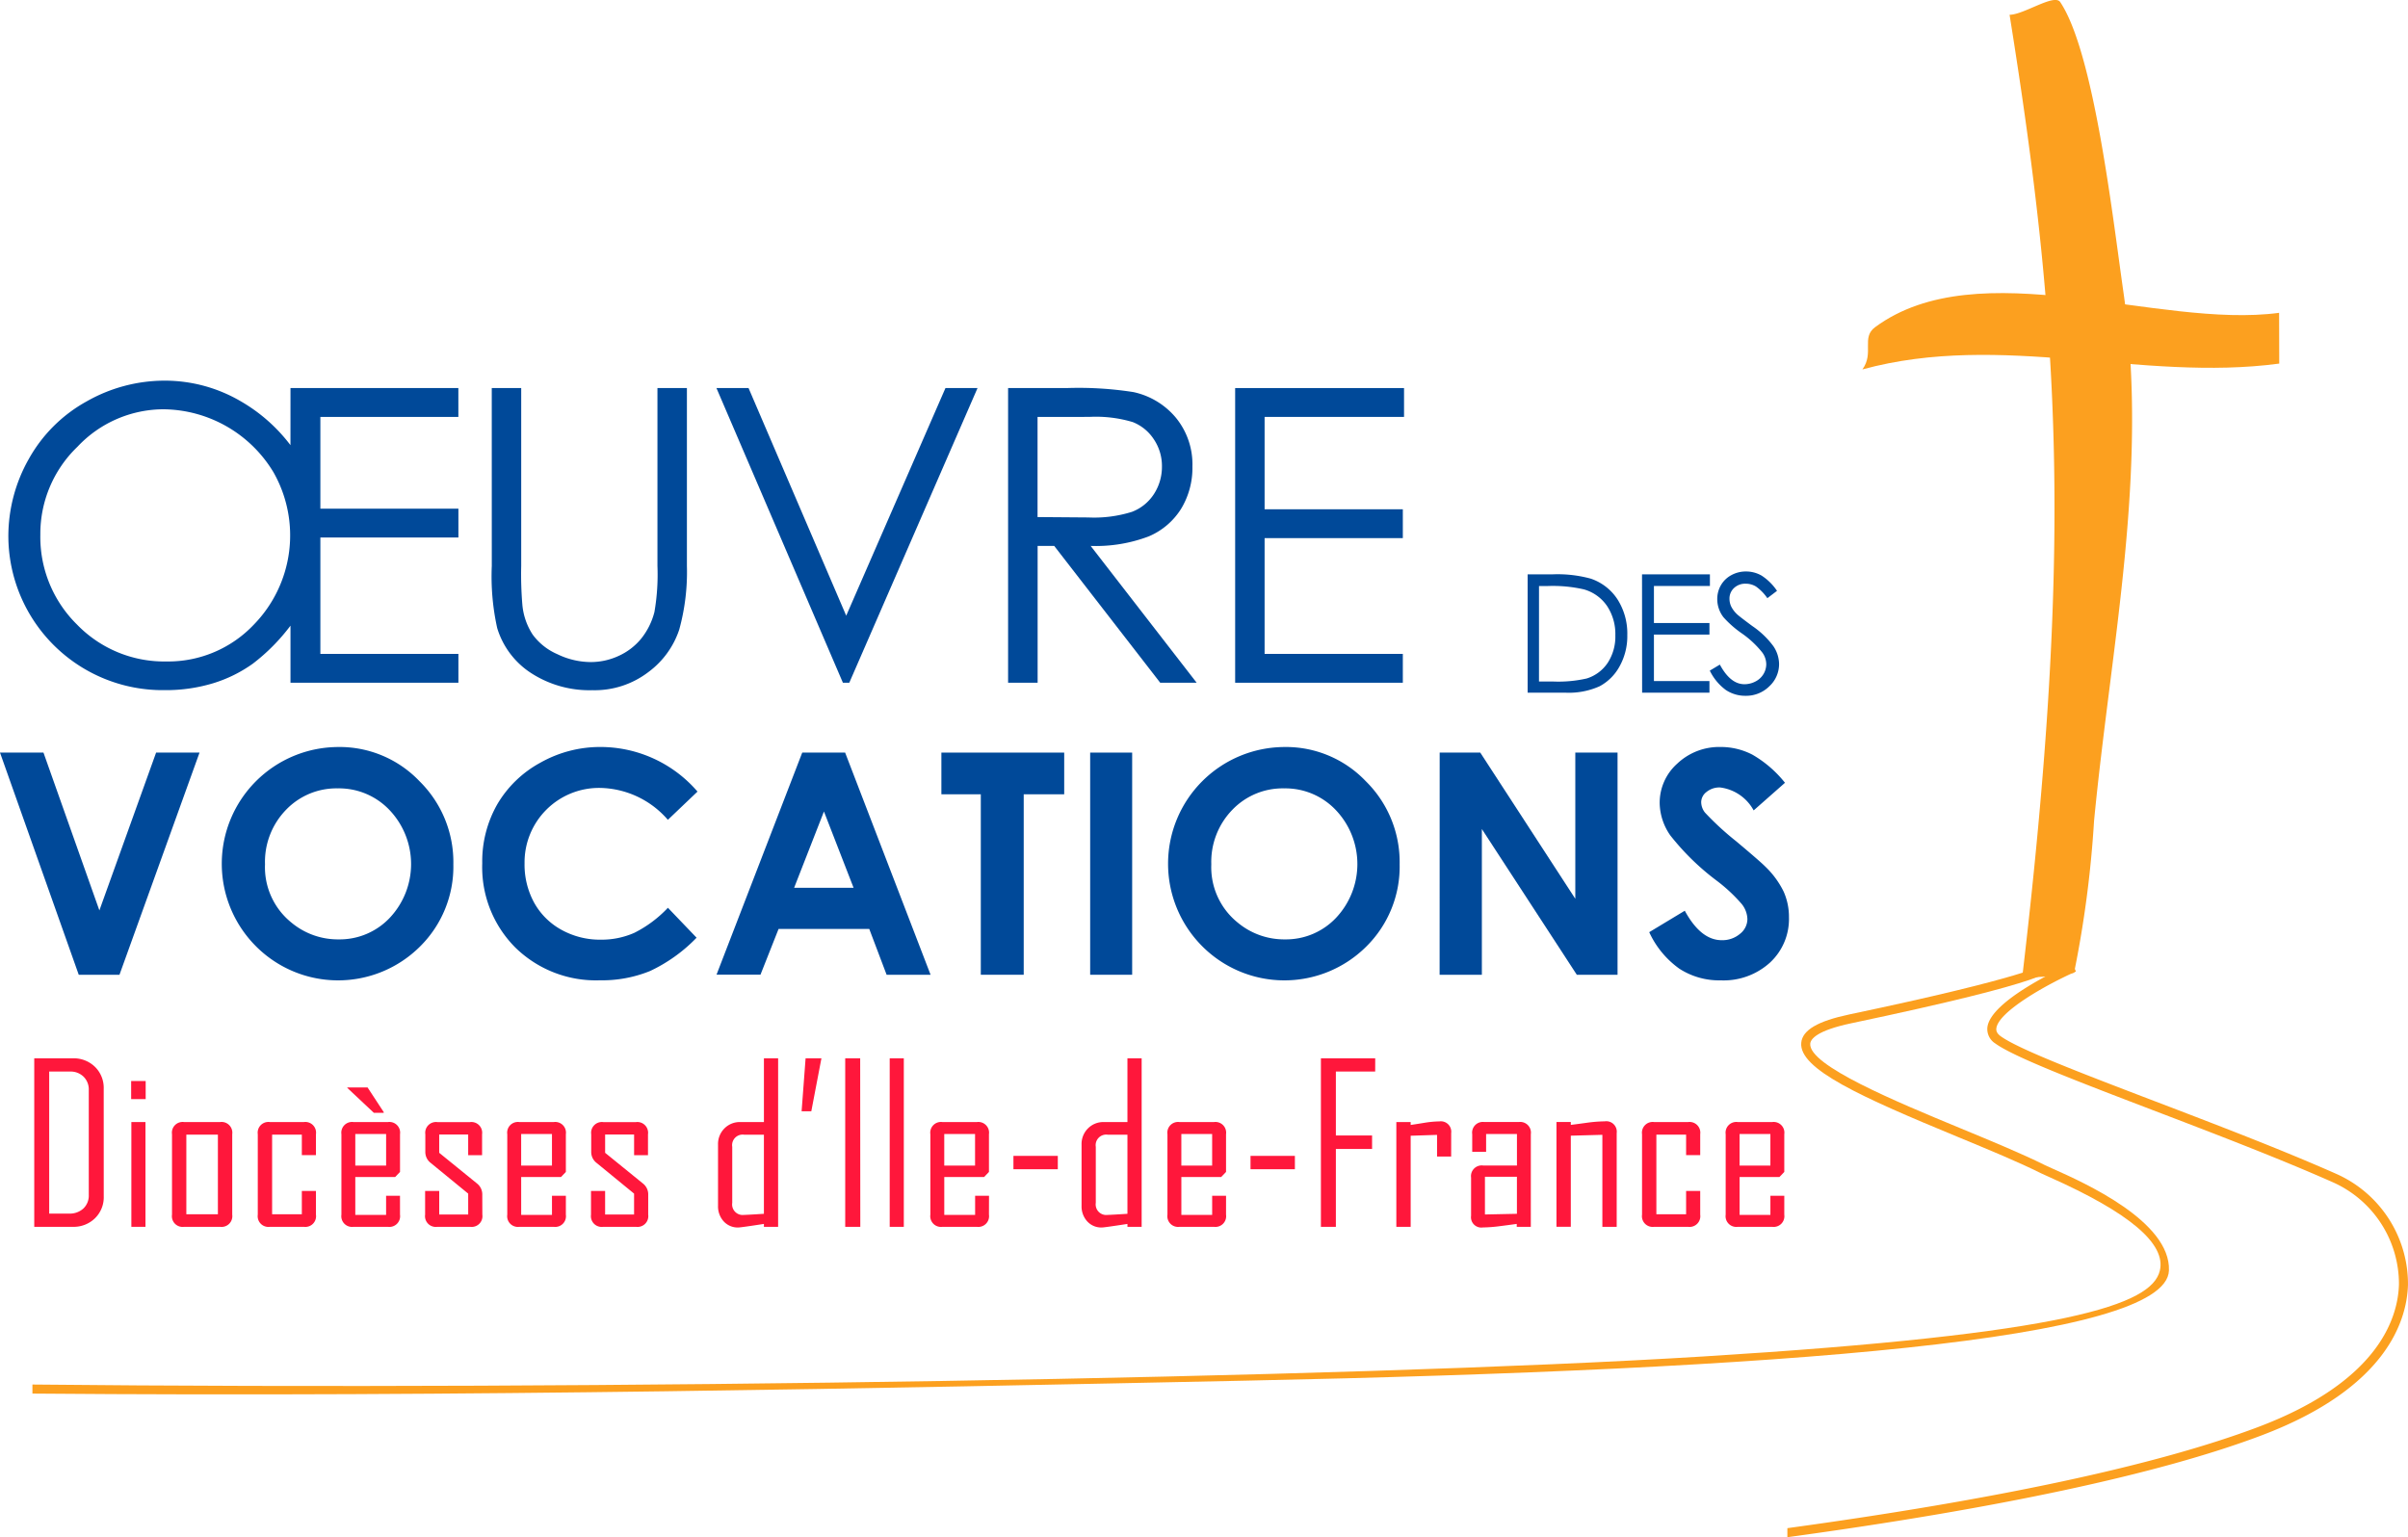 <?xml version="1.0" encoding="utf-8"?><svg id="Groupe_5497" data-name="Groupe 5497" xmlns="http://www.w3.org/2000/svg" width="159.622" height="101.914" viewBox="0 0 159.622 101.914">
  <g id="Groupe_5496" data-name="Groupe 5496">
    <path id="Tracé_4531" data-name="Tracé 4531" d="M774.671,332.048c-9.159,1.226-18.4-2.132-27.632.387.8-1.1-.094-2.11.84-2.8,6.879-5.073,18.728.133,26.783-.953Z" transform="translate(-623.584 -307.942)" fill="#fca01f"/>
    <path id="Tracé_4532" data-name="Tracé 4532" d="M774.546,345.6a17.216,17.216,0,0,1-3.437.3c3.359-28.55,2.519-42.824-.839-63.816.944,0,2.968-1.426,3.359-.84,2.239,3.359,3.464,14.17,4.2,19.313,1.679,11.755-.831,23.254-1.96,34.987A72.616,72.616,0,0,1,774.546,345.6Z" transform="translate(-637.059 -281.105)" fill="#fca01f"/>
    <path id="Tracé_4533" data-name="Tracé 4533" d="M463.107,457.323a1.942,1.942,0,0,1-.582,1.453,2.016,2.016,0,0,1-1.467.567H458.5V448.171h2.556a2.012,2.012,0,0,1,1.471.567,1.948,1.948,0,0,1,.578,1.453Zm-.992-.1v-6.946a1.188,1.188,0,0,0-.346-.889,1.227,1.227,0,0,0-.9-.339h-1.378v9.417h1.321a1.333,1.333,0,0,0,.939-.332A1.178,1.178,0,0,0,462.115,457.223Z" transform="translate(-456.23 -378.005)" fill="#ff173b"/>
    <path id="Tracé_4534" data-name="Tracé 4534" d="M474.755,452.957h-.963v-1.2h.963Zm-.014,8.467h-.935v-6.946h.935Z" transform="translate(-465.098 -380.086)" fill="#ff173b"/>
    <path id="Tracé_4535" data-name="Tracé 4535" d="M484.234,464.374a.713.713,0,0,1-.807.806h-2.385a.709.709,0,0,1-.8-.806v-5.333a.71.71,0,0,1,.8-.807h2.385a.713.713,0,0,1,.807.807Zm-.95-.029v-5.275h-2.092v5.275Z" transform="translate(-468.84 -383.842)" fill="#ff173b"/>
    <path id="Tracé_4536" data-name="Tracé 4536" d="M497.636,464.374a.71.71,0,0,1-.8.806h-2.256a.71.71,0,0,1-.8-.806v-5.333a.71.71,0,0,1,.8-.807h2.256a.71.71,0,0,1,.8.807v1.385H496.7v-1.356h-1.97v5.275h1.97V462.8h.935Z" transform="translate(-476.692 -383.842)" fill="#ff173b"/>
    <path id="Tracé_4537" data-name="Tracé 4537" d="M510.864,461.209a.71.71,0,0,1-.8.806H507.78a.71.71,0,0,1-.8-.806v-5.333a.71.71,0,0,1,.8-.807h2.285a.71.71,0,0,1,.8.807v2.5l-.322.336H507.9v2.513h2.042v-1.271h.921Zm-1.078-6.754h-.657l-1.756-1.649v-.029h1.342l1.071,1.635Zm.157,3.5v-2.092H507.9v2.092Z" transform="translate(-484.348 -380.677)" fill="#ff173b"/>
    <path id="Tracé_4538" data-name="Tracé 4538" d="M523.987,464.374a.713.713,0,0,1-.806.806H521a.713.713,0,0,1-.807-.806V462.8h.935v1.563h1.921v-1.385l-2.485-2.034a.906.906,0,0,1-.357-.743v-1.156a.713.713,0,0,1,.807-.807h2.149a.713.713,0,0,1,.806.807v1.385h-.921v-1.371h-1.921v1.214l2.506,2.035a.917.917,0,0,1,.349.757Z" transform="translate(-492.013 -383.842)" fill="#ff173b"/>
    <path id="Tracé_4539" data-name="Tracé 4539" d="M537.041,464.374a.71.71,0,0,1-.8.806h-2.284a.71.71,0,0,1-.8-.806v-5.333a.71.71,0,0,1,.8-.807h2.284a.71.71,0,0,1,.8.807v2.5l-.321.336h-2.641v2.513h2.042v-1.271h.921Zm-.921-3.255v-2.092h-2.042v2.092Z" transform="translate(-499.531 -383.842)" fill="#ff173b"/>
    <path id="Tracé_4540" data-name="Tracé 4540" d="M550.164,464.374a.713.713,0,0,1-.806.806H547.18a.713.713,0,0,1-.807-.806V462.8h.935v1.563h1.92v-1.385l-2.484-2.034a.906.906,0,0,1-.357-.743v-1.156a.713.713,0,0,1,.807-.807h2.149a.713.713,0,0,1,.807.807v1.385h-.921v-1.371h-1.92v1.214l2.506,2.035a.916.916,0,0,1,.35.757Z" transform="translate(-507.196 -383.842)" fill="#ff173b"/>
    <path id="Tracé_4541" data-name="Tracé 4541" d="M570.4,459.344h-.942v-.193q-1.528.236-1.692.236a1.255,1.255,0,0,1-.978-.41,1.471,1.471,0,0,1-.371-1.024V453.89a1.456,1.456,0,0,1,.421-1.068,1.427,1.427,0,0,1,1.057-.425h1.564v-4.226h.942Zm-.942-.863v-5.247h-1.314a.7.7,0,0,0-.785.807v3.712a.7.7,0,0,0,.785.8Q568.327,458.551,569.455,458.48Z" transform="translate(-518.82 -378.005)" fill="#ff173b"/>
    <path id="Tracé_4542" data-name="Tracé 4542" d="M580.926,448.171l-.671,3.512h-.643l.264-3.512Z" transform="translate(-526.475 -378.005)" fill="#ff173b"/>
    <path id="Tracé_4543" data-name="Tracé 4543" d="M587.5,459.344H586.5V448.171h.992Z" transform="translate(-530.472 -378.005)" fill="#ff173b"/>
    <path id="Tracé_4544" data-name="Tracé 4544" d="M594.451,459.344h-.935V448.171h.935Z" transform="translate(-534.539 -378.005)" fill="#ff173b"/>
    <path id="Tracé_4545" data-name="Tracé 4545" d="M603.817,464.374a.71.71,0,0,1-.8.806h-2.284a.71.71,0,0,1-.8-.806v-5.333a.71.71,0,0,1,.8-.807h2.284a.71.71,0,0,1,.8.807v2.5l-.321.336h-2.641v2.513H602.9v-1.271h.921Zm-.921-3.255v-2.092h-2.042v2.092Z" transform="translate(-538.261 -383.842)" fill="#ff173b"/>
    <path id="Tracé_4546" data-name="Tracé 4546" d="M615.987,464.457h-2.941v-.886h2.941Z" transform="translate(-545.867 -386.937)" fill="#ff173b"/>
    <path id="Tracé_4547" data-name="Tracé 4547" d="M627.781,459.344h-.942v-.193q-1.528.236-1.692.236a1.256,1.256,0,0,1-.978-.41,1.471,1.471,0,0,1-.371-1.024V453.89a1.454,1.454,0,0,1,.421-1.068,1.427,1.427,0,0,1,1.056-.425h1.564v-4.226h.942Zm-.942-.863v-5.247h-1.313a.7.7,0,0,0-.785.807v3.712a.7.7,0,0,0,.785.8Q625.71,458.551,626.838,458.48Z" transform="translate(-552.103 -378.005)" fill="#ff173b"/>
    <path id="Tracé_4548" data-name="Tracé 4548" d="M641.238,464.374a.71.71,0,0,1-.8.806h-2.284a.71.71,0,0,1-.8-.806v-5.333a.71.71,0,0,1,.8-.807h2.284a.71.71,0,0,1,.8.807v2.5l-.321.336h-2.641v2.513h2.042v-1.271h.921Zm-.921-3.255v-2.092h-2.042v2.092Z" transform="translate(-559.966 -383.842)" fill="#ff173b"/>
    <path id="Tracé_4549" data-name="Tracé 4549" d="M653.408,464.457h-2.941v-.886h2.941Z" transform="translate(-567.572 -386.937)" fill="#ff173b"/>
    <path id="Tracé_4550" data-name="Tracé 4550" d="M665.173,449.049h-2.606v4.24h2.4v.893h-2.4v5.162h-.992V448.171h3.6Z" transform="translate(-574.014 -378.005)" fill="#ff173b"/>
    <path id="Tracé_4551" data-name="Tracé 4551" d="M677.116,460.46h-.935v-1.435l-1.749.057v6.039h-.95v-6.946h.95v.193q.471-.071.95-.15a6.615,6.615,0,0,1,.95-.086.691.691,0,0,1,.785.778Z" transform="translate(-580.921 -383.783)" fill="#ff173b"/>
    <path id="Tracé_4552" data-name="Tracé 4552" d="M689.233,465.18H688.3v-.193q-.564.079-1.129.15a9.668,9.668,0,0,1-1.12.085.684.684,0,0,1-.778-.771v-2.535a.71.71,0,0,1,.806-.8h2.235v-2.092H686.27v1.185h-.921v-1.17a.71.71,0,0,1,.8-.807h2.285a.71.71,0,0,1,.8.807Zm-.921-.863v-2.456h-2.12v2.5Z" transform="translate(-587.758 -383.842)" fill="#ff173b"/>
    <path id="Tracé_4553" data-name="Tracé 4553" d="M702.749,465.121h-.95v-6.1l-2.092.057v6.039h-.95v-6.946h.95v.193q.556-.071,1.121-.15a9.435,9.435,0,0,1,1.128-.086.694.694,0,0,1,.793.778Z" transform="translate(-595.581 -383.783)" fill="#ff173b"/>
    <path id="Tracé_4554" data-name="Tracé 4554" d="M716.118,464.374a.71.71,0,0,1-.8.806h-2.256a.71.71,0,0,1-.8-.806v-5.333a.71.71,0,0,1,.8-.807h2.256a.71.71,0,0,1,.8.807v1.385h-.935v-1.356h-1.971v5.275h1.971V462.8h.935Z" transform="translate(-603.414 -383.842)" fill="#ff173b"/>
    <path id="Tracé_4555" data-name="Tracé 4555" d="M729.346,464.374a.71.71,0,0,1-.8.806h-2.285a.71.71,0,0,1-.8-.806v-5.333a.71.71,0,0,1,.8-.807h2.285a.71.71,0,0,1,.8.807v2.5l-.321.336h-2.641v2.513h2.042v-1.271h.921Zm-.921-3.255v-2.092h-2.042v2.092Z" transform="translate(-611.069 -383.842)" fill="#ff173b"/>
    <path id="Tracé_4556" data-name="Tracé 4556" d="M473.119,341.684h11.128V343.6H475.1v6.082h9.15v1.913H475.1v7.716h9.15v1.912H473.119v-3.785a12.929,12.929,0,0,1-2.5,2.523,9.1,9.1,0,0,1-2.643,1.3,10.806,10.806,0,0,1-3.2.452,10.23,10.23,0,0,1-10.359-10.159,10.383,10.383,0,0,1,1.362-5.179,9.811,9.811,0,0,1,3.818-3.8,10.466,10.466,0,0,1,5.206-1.381,9.961,9.961,0,0,1,5.02,1.368,11.056,11.056,0,0,1,3.294,2.908Zm-8.38,1.408A7.846,7.846,0,0,0,459,345.574a8,8,0,0,0-2.463,5.825,8.148,8.148,0,0,0,2.43,5.965,8.045,8.045,0,0,0,5.937,2.448,7.82,7.82,0,0,0,5.79-2.448,8.473,8.473,0,0,0,1.3-10.091,8.6,8.6,0,0,0-7.251-4.18Z" transform="translate(-453.863 -315.957)" fill="#004999"/>
    <path id="Tracé_4557" data-name="Tracé 4557" d="M530.707,342.363h1.952v11.793a24.316,24.316,0,0,0,.08,2.616,4.333,4.333,0,0,0,.677,1.932,3.987,3.987,0,0,0,1.633,1.3,5.115,5.115,0,0,0,2.218.525,4.382,4.382,0,0,0,1.859-.412,4.13,4.13,0,0,0,1.487-1.142,4.656,4.656,0,0,0,.877-1.766,14.59,14.59,0,0,0,.2-3.054V342.363h1.953v11.793a14.372,14.372,0,0,1-.511,4.23,5.753,5.753,0,0,1-2.045,2.809,5.858,5.858,0,0,1-3.712,1.2,7.112,7.112,0,0,1-4.05-1.129,5.435,5.435,0,0,1-2.257-2.988,15.832,15.832,0,0,1-.359-4.117Z" transform="translate(-498.109 -316.635)" fill="#004999"/>
    <path id="Tracé_4558" data-name="Tracé 4558" d="M566.172,342.363H568.3l6.474,15.092,6.579-15.092h2.126l-8.5,19.535h-.425Z" transform="translate(-518.68 -316.635)" fill="#004999"/>
    <path id="Tracé_4559" data-name="Tracé 4559" d="M612.2,342.363h3.891a23.573,23.573,0,0,1,4.409.266,5.029,5.029,0,0,1,2.829,1.709,4.874,4.874,0,0,1,1.089,3.225,5.218,5.218,0,0,1-.75,2.806,4.684,4.684,0,0,1-2.144,1.828,9.861,9.861,0,0,1-3.851.632l7.025,9.07h-2.415l-7.026-9.07h-1.1v9.07H612.2Zm1.952,1.913v6.64l3.365.026a8.37,8.37,0,0,0,2.893-.372,3.01,3.01,0,0,0,1.463-1.189,3.307,3.307,0,0,0,.525-1.826,3.164,3.164,0,0,0-.532-1.786,2.966,2.966,0,0,0-1.4-1.149,8.492,8.492,0,0,0-2.873-.345Z" transform="translate(-545.375 -316.635)" fill="#004999"/>
    <path id="Tracé_4560" data-name="Tracé 4560" d="M648.041,342.363h11.195v1.913h-9.243V350.4h9.163v1.912h-9.163v7.676h9.163V361.9H648.041Z" transform="translate(-566.165 -316.635)" fill="#004999"/>
    <path id="Tracé_4561" data-name="Tracé 4561" d="M694.2,379.618v-7.844h1.626a8.312,8.312,0,0,1,2.554.283,3.414,3.414,0,0,1,1.783,1.386,4.21,4.21,0,0,1,.643,2.352,4.125,4.125,0,0,1-.51,2.074,3.265,3.265,0,0,1-1.323,1.323,4.981,4.981,0,0,1-2.279.426Zm.752-.741h.907a8.457,8.457,0,0,0,2.256-.2,2.6,2.6,0,0,0,1.391-1.036,3.189,3.189,0,0,0,.507-1.83,3.359,3.359,0,0,0-.549-1.94,2.769,2.769,0,0,0-1.53-1.1,9.261,9.261,0,0,0-2.426-.223h-.555Z" transform="translate(-592.935 -333.694)" fill="#004999"/>
    <path id="Tracé_4562" data-name="Tracé 4562" d="M712.258,371.774h4.5v.768h-3.711V375h3.68v.768h-3.68v3.082h3.68v.768h-4.463Z" transform="translate(-603.411 -333.694)" fill="#004999"/>
    <path id="Tracé_4563" data-name="Tracé 4563" d="M722.955,377.885l.667-.4q.7,1.3,1.626,1.3a1.562,1.562,0,0,0,.741-.184,1.307,1.307,0,0,0,.528-.493,1.28,1.28,0,0,0,.181-.656,1.329,1.329,0,0,0-.267-.773,6.393,6.393,0,0,0-1.344-1.258,6.882,6.882,0,0,1-1.221-1.071,1.961,1.961,0,0,1-.416-1.2,1.818,1.818,0,0,1,.245-.933,1.75,1.75,0,0,1,.69-.664,1.99,1.99,0,0,1,.968-.242,2.063,2.063,0,0,1,1.037.274,3.569,3.569,0,0,1,1.021,1.01l-.64.486a3.074,3.074,0,0,0-.755-.773,1.3,1.3,0,0,0-.68-.187,1.077,1.077,0,0,0-.776.288.943.943,0,0,0-.3.709,1.211,1.211,0,0,0,.107.5,1.838,1.838,0,0,0,.389.523q.155.149,1.013.784a5.707,5.707,0,0,1,1.4,1.338,2.159,2.159,0,0,1,.379,1.178,2,2,0,0,1-.648,1.483,2.18,2.18,0,0,1-1.576.629,2.313,2.313,0,0,1-1.3-.381A3.481,3.481,0,0,1,722.955,377.885Z" transform="translate(-609.616 -333.422)" fill="#004999"/>
    <path id="Tracé_4564" data-name="Tracé 4564" d="M453.092,399.91h2.882l3.706,10.463,3.76-10.463h2.879l-5.307,14.729h-2.7Z" transform="translate(-453.092 -350.013)" fill="#004999"/>
    <path id="Tracé_4565" data-name="Tracé 4565" d="M495.881,399.028a7.315,7.315,0,0,1,5.375,2.263,7.53,7.53,0,0,1,2.249,5.517,7.445,7.445,0,0,1-2.219,5.457,7.69,7.69,0,0,1-10.9-.06,7.739,7.739,0,0,1,5.491-13.176Zm-.03,2.743a4.622,4.622,0,0,0-3.438,1.422,4.95,4.95,0,0,0-1.393,3.614,4.711,4.711,0,0,0,1.754,3.865,4.81,4.81,0,0,0,3.127,1.111,4.566,4.566,0,0,0,3.4-1.442,5.2,5.2,0,0,0-.01-7.114A4.609,4.609,0,0,0,495.85,401.771Z" transform="translate(-473.453 -349.502)" fill="#004999"/>
    <path id="Tracé_4566" data-name="Tracé 4566" d="M543.469,401.987l-1.961,1.869a6.073,6.073,0,0,0-4.5-2.115,4.934,4.934,0,0,0-5,5,5.26,5.26,0,0,0,.64,2.616,4.594,4.594,0,0,0,1.811,1.794,5.255,5.255,0,0,0,2.6.651,5.353,5.353,0,0,0,2.231-.456,7.982,7.982,0,0,0,2.221-1.659l1.9,1.984a10.453,10.453,0,0,1-3.084,2.209,8.431,8.431,0,0,1-3.314.615,7.629,7.629,0,0,1-5.622-2.177,7.539,7.539,0,0,1-2.188-5.582,7.638,7.638,0,0,1,1-3.915,7.406,7.406,0,0,1,2.853-2.753,8.047,8.047,0,0,1,4-1.041,8.488,8.488,0,0,1,6.418,2.959Z" transform="translate(-497.236 -349.502)" fill="#004999"/>
    <path id="Tracé_4567" data-name="Tracé 4567" d="M571.868,399.91h2.843l5.664,14.729h-2.914L576.31,411.6H570.3l-1.2,3.034h-2.914Zm1.439,3.905-1.976,5.056h3.94Z" transform="translate(-518.689 -350.013)" fill="#004999"/>
    <path id="Tracé_4568" data-name="Tracé 4568" d="M601.674,399.91h8.141v2.764h-2.684v11.965h-2.844V402.674h-2.613Z" transform="translate(-539.271 -350.013)" fill="#004999"/>
    <path id="Tracé_4569" data-name="Tracé 4569" d="M625.156,399.91h2.784v14.729h-2.784Z" transform="translate(-552.891 -350.013)" fill="#004999"/>
    <path id="Tracé_4570" data-name="Tracé 4570" d="M645.237,399.028a7.313,7.313,0,0,1,5.375,2.263,7.529,7.529,0,0,1,2.249,5.517,7.446,7.446,0,0,1-2.219,5.457,7.69,7.69,0,0,1-10.9-.06,7.739,7.739,0,0,1,5.49-13.176Zm-.03,2.743a4.622,4.622,0,0,0-3.438,1.422,4.95,4.95,0,0,0-1.393,3.614,4.711,4.711,0,0,0,1.754,3.865,4.808,4.808,0,0,0,3.127,1.111,4.565,4.565,0,0,0,3.4-1.442,5.2,5.2,0,0,0-.01-7.114A4.609,4.609,0,0,0,645.207,401.771Z" transform="translate(-560.081 -349.502)" fill="#004999"/>
    <path id="Tracé_4571" data-name="Tracé 4571" d="M680.322,399.91h2.69l6.3,9.692V399.91h2.8v14.729h-2.7l-6.294-9.662v9.662h-2.8Z" transform="translate(-584.888 -350.013)" fill="#004999"/>
    <path id="Tracé_4572" data-name="Tracé 4572" d="M722.39,401.4l-2.076,1.832a2.945,2.945,0,0,0-2.227-1.522,1.354,1.354,0,0,0-.9.3.86.86,0,0,0-.351.666,1.139,1.139,0,0,0,.251.7,18.992,18.992,0,0,0,2.056,1.892q1.6,1.342,1.946,1.692a5.874,5.874,0,0,1,1.209,1.647,4.113,4.113,0,0,1,.356,1.717,3.938,3.938,0,0,1-1.253,2.994,4.568,4.568,0,0,1-3.268,1.181,4.862,4.862,0,0,1-2.742-.771,6.091,6.091,0,0,1-2-2.423l2.357-1.422q1.063,1.953,2.446,1.953a1.8,1.8,0,0,0,1.214-.421,1.252,1.252,0,0,0,.491-.971,1.677,1.677,0,0,0-.371-1,10.722,10.722,0,0,0-1.635-1.532,16.478,16.478,0,0,1-3.109-3.029,3.848,3.848,0,0,1-.7-2.128,3.479,3.479,0,0,1,1.168-2.628,4.052,4.052,0,0,1,2.882-1.1,4.545,4.545,0,0,1,2.1.511A7.639,7.639,0,0,1,722.39,401.4Z" transform="translate(-604.067 -349.502)" fill="#004999"/>
    <path id="Tracé_4573" data-name="Tracé 4573" d="M592.113,446.8c-.222-.1-.386-.172-.475-.216-1.5-.749-3.49-1.573-5.6-2.446-4.266-1.765-10.108-4.182-9.975-5.618.027-.3.419-.866,2.73-1.353,13.544-2.851,13.446-3.535,13.4-3.827l-.365.052-.168-.183c-.092.084-1.239.9-12.994,3.372-2.107.444-3.125,1.042-3.2,1.883-.161,1.745,3.99,3.6,10.342,6.226,2.1.868,4.08,1.688,5.559,2.428.094.047.266.124.5.228,5.4,2.4,7.793,4.456,7.368,6.228-.541,2.255-6.036,4.19-30.279,5.687-23.675,1.462-73.7,2.245-110.742,1.86v.6c28.508.239,56.493-.359,80.462-.858,35.465-.738,61-2.662,61.164-7.3C599.961,450.313,594.238,447.744,592.113,446.8Z" transform="translate(-456.065 -369.327)" fill="#fca01f"/>
    <path id="Tracé_4574" data-name="Tracé 4574" d="M771.631,447.151c-3.617-1.608-8.091-3.316-12.039-4.824-4.871-1.861-9.077-3.467-10.254-4.323-.286-.207-.3-.394-.288-.515.116-1.1,3.3-2.9,5.278-3.774l-.243-.547c-.556.247-5.439,2.461-5.63,4.258a1.127,1.127,0,0,0,.532,1.063c1.241.9,5.482,2.522,10.392,4.4,3.941,1.505,8.407,3.211,12.01,4.812a7.382,7.382,0,0,1,4.349,6.757c-.063,2.238-1.358,6.44-9.321,9.451-6.789,2.567-17.454,4.826-31.219,6.71v.6c13.857-1.893,24.6-4.167,31.431-6.75,8.289-3.134,9.64-7.606,9.708-9.994A7.994,7.994,0,0,0,771.631,447.151Z" transform="translate(-616.716 -369.303)" fill="#fca01f"/>
  </g>
</svg>
